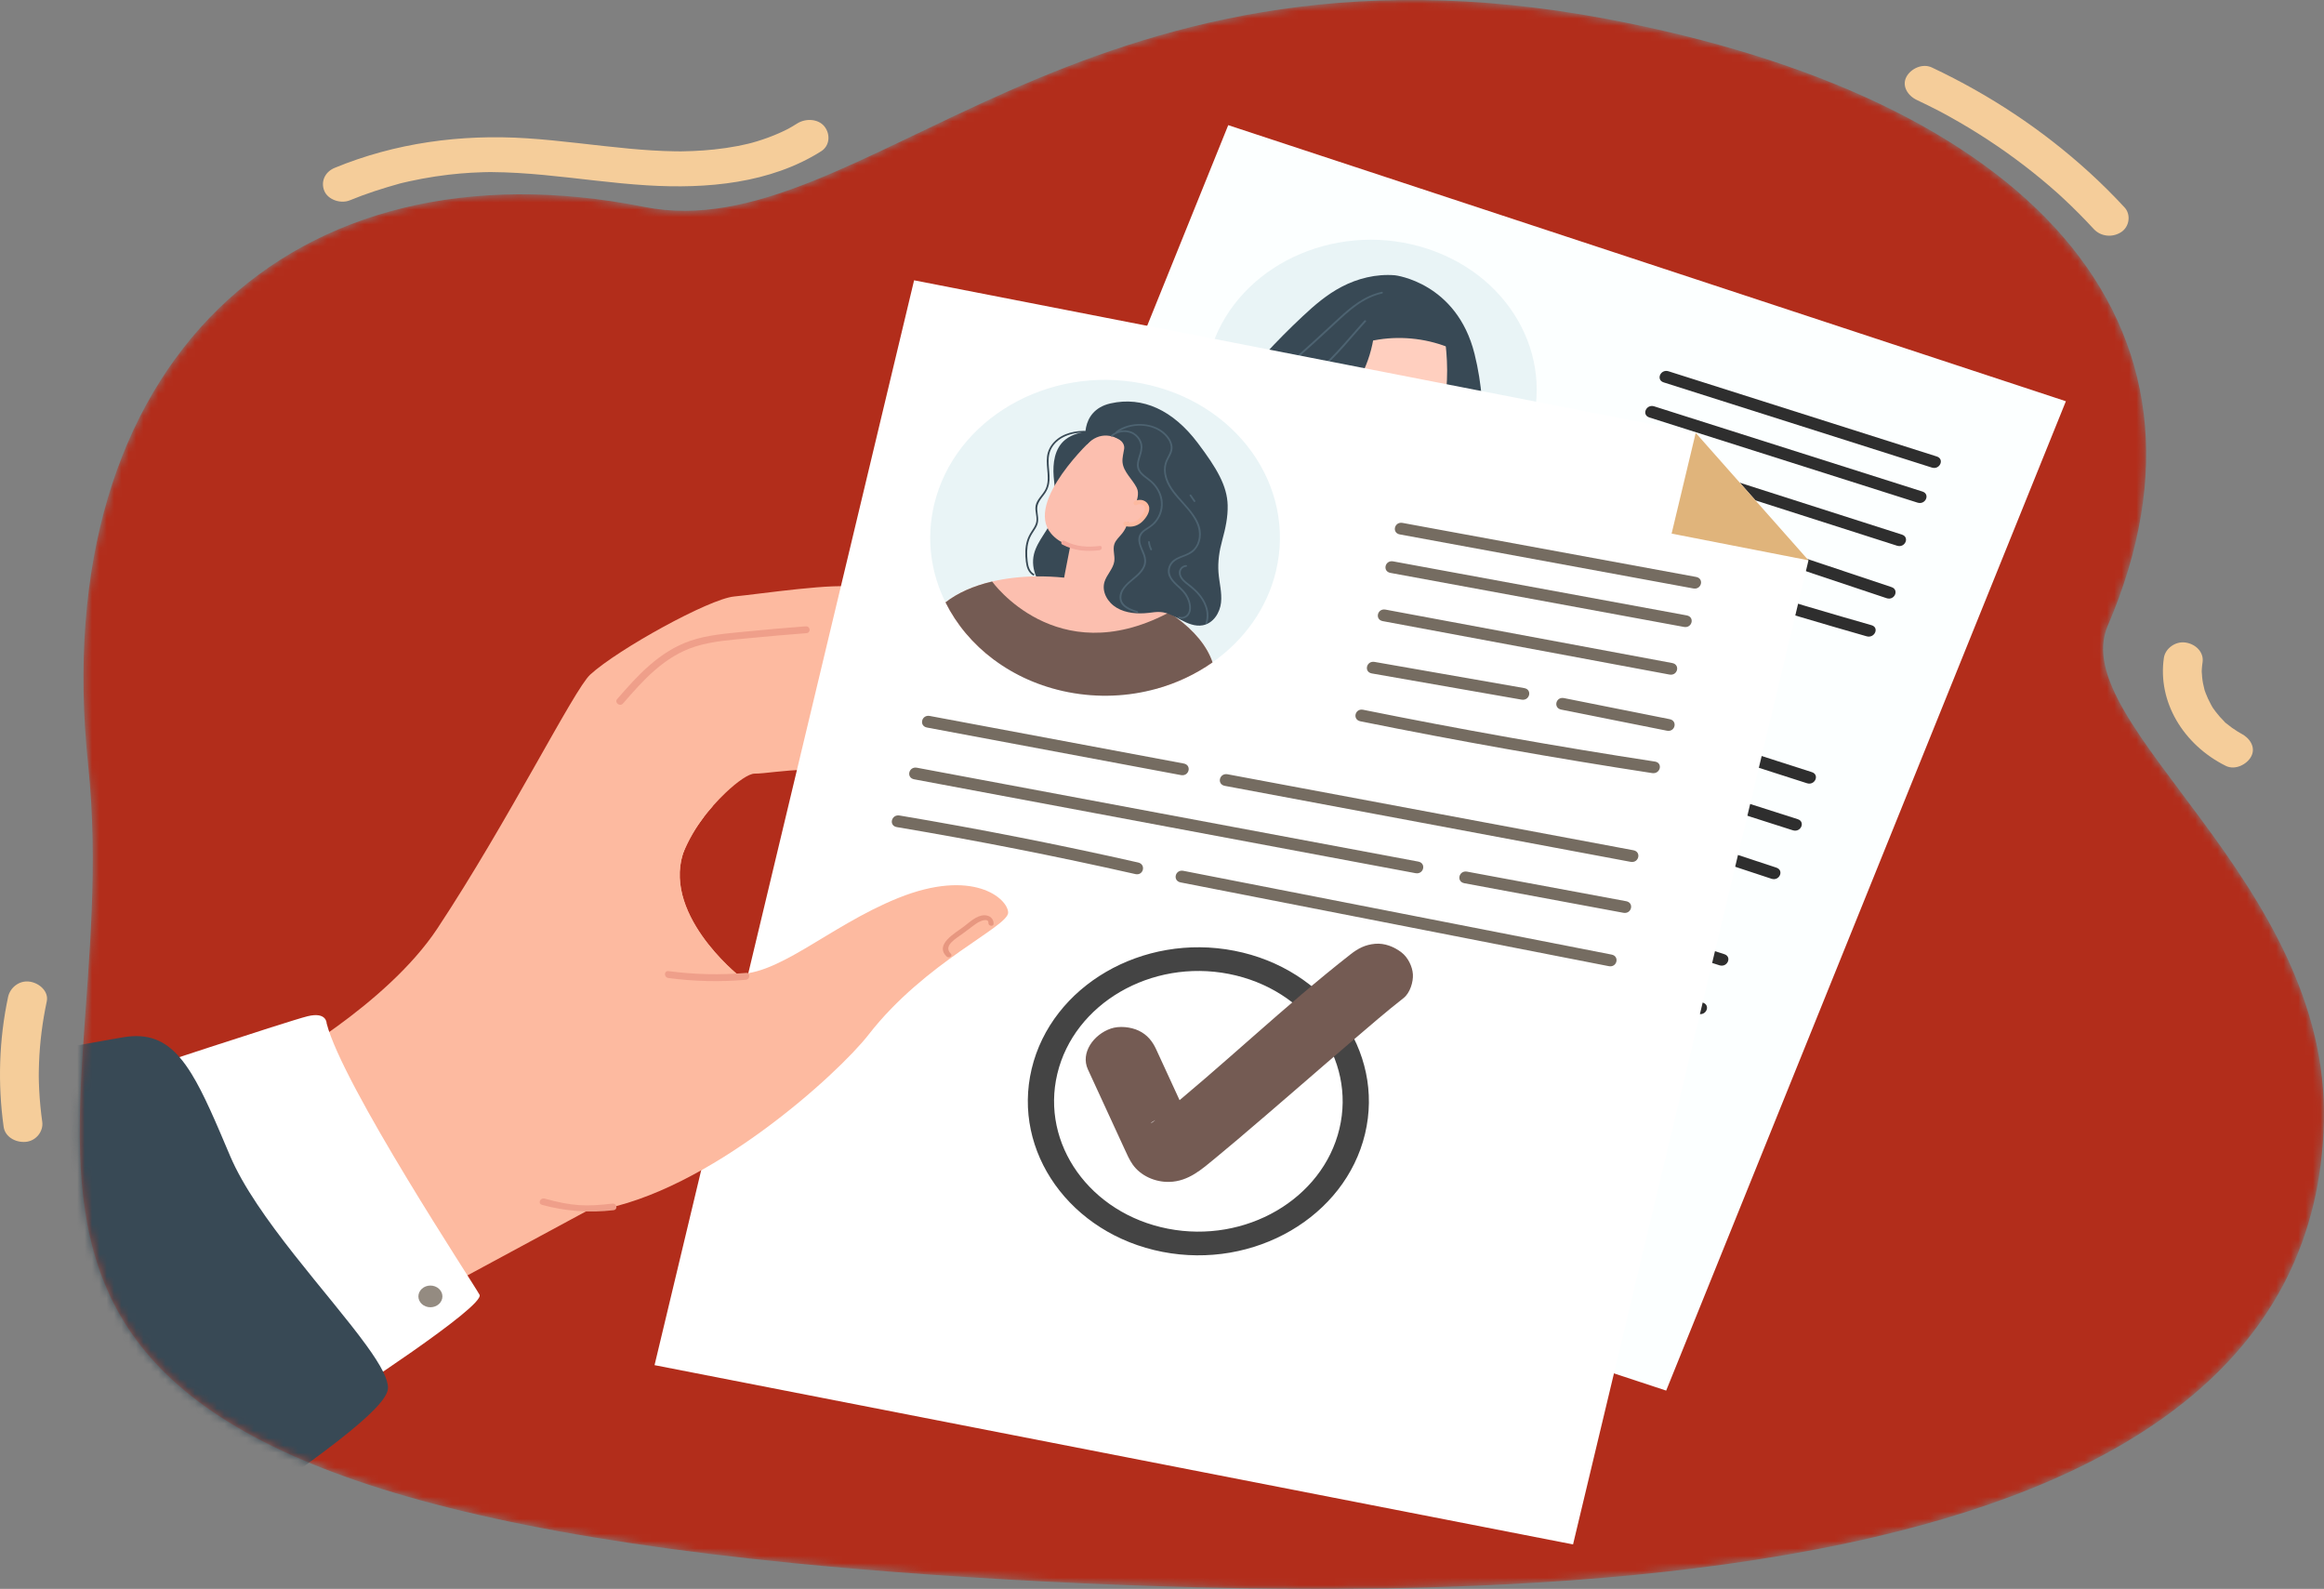 <?xml version="1.0" encoding="UTF-8"?> <svg xmlns="http://www.w3.org/2000/svg" width="316" height="216" viewBox="0 0 316 216" fill="none"><rect x="0" y="0" width="316" height="216" fill="#808080" stroke="none"/> <path d="M111.643 20.572C104.75 24.919 96.161 25.701 87.981 25.196C83.277 24.907 78.618 24.224 73.93 23.787C71.592 23.569 69.245 23.411 66.893 23.395C66.763 23.394 66.632 23.394 66.501 23.393C66.555 23.393 66.876 23.387 66.559 23.393C66.278 23.398 65.998 23.402 65.717 23.409C65.164 23.425 64.611 23.448 64.059 23.481C63.034 23.541 62.011 23.631 60.992 23.75C59.777 23.891 58.569 24.075 57.369 24.299C56.788 24.407 56.21 24.524 55.634 24.652C55.366 24.711 55.098 24.773 54.83 24.836C54.716 24.864 54.601 24.891 54.487 24.919C53.755 25.096 54.767 24.838 54.35 24.954C52.039 25.601 49.78 26.319 47.578 27.228C46.315 27.749 44.594 27.148 44.101 25.96C43.585 24.718 44.157 23.376 45.505 22.82C53.715 19.434 62.64 18.216 71.61 18.798C76.268 19.1 80.883 19.774 85.526 20.203C87.621 20.396 89.722 20.541 91.828 20.57C92.046 20.573 92.265 20.573 92.483 20.575C92.609 20.576 93.004 20.599 92.428 20.577C92.537 20.581 92.648 20.575 92.757 20.573C93.267 20.566 93.777 20.551 94.287 20.528C95.232 20.487 96.175 20.419 97.115 20.319C98.192 20.205 99.263 20.05 100.324 19.847C100.852 19.745 101.372 19.624 101.895 19.507C101.356 19.627 102.07 19.46 102.264 19.405C102.503 19.339 102.741 19.269 102.977 19.197C103.989 18.887 104.98 18.523 105.94 18.099C106.42 17.887 106.893 17.66 107.356 17.417C106.869 17.673 107.552 17.299 107.686 17.22C107.928 17.079 108.165 16.933 108.401 16.784C109.538 16.067 111.266 16.123 112.12 17.214C112.915 18.231 112.857 19.806 111.643 20.572Z" fill="#F5CD9A"></path> <path d="M284.691 31.132C283.363 29.694 281.978 28.299 280.534 26.955C280.347 26.781 280.157 26.609 279.97 26.435C279.76 26.239 280.014 26.473 280.043 26.499C279.961 26.426 279.879 26.353 279.797 26.279C279.415 25.938 279.029 25.601 278.639 25.266C277.887 24.622 277.122 23.99 276.344 23.371C273.231 20.897 269.91 18.636 266.419 16.615C265.902 16.316 265.381 16.021 264.856 15.732C264.627 15.606 264.397 15.481 264.166 15.357C264.067 15.303 263.968 15.251 263.868 15.197C263.233 14.856 264.138 15.334 263.766 15.142C262.733 14.609 261.691 14.09 260.635 13.592C259.409 13.015 258.567 11.698 259.213 10.459C259.783 9.367 261.366 8.555 262.683 9.175C270.578 12.893 277.727 17.658 284.003 23.359C285.708 24.909 287.336 26.526 288.886 28.204C289.776 29.168 289.55 30.835 288.41 31.562C287.201 32.334 285.641 32.161 284.691 31.132Z" fill="#F5CD9A"></path> <path d="M299.489 90.03C299.446 90.322 299.411 90.615 299.391 90.909C299.383 91.027 299.38 91.144 299.374 91.262C299.342 91.841 299.349 90.9 299.369 91.237C299.403 91.796 299.446 92.348 299.55 92.901C299.605 93.192 299.681 93.477 299.75 93.765C299.855 94.208 299.642 93.483 299.746 93.763C299.797 93.903 299.842 94.044 299.894 94.184C300.093 94.714 300.332 95.232 300.607 95.733C300.736 95.969 300.863 96.215 301.023 96.435C300.842 96.187 300.866 96.195 301.037 96.435C301.125 96.559 301.215 96.681 301.308 96.802C301.661 97.261 302.049 97.699 302.468 98.111C302.511 98.154 302.556 98.197 302.601 98.24C302.735 98.366 302.689 98.326 302.463 98.121C302.462 98.168 302.704 98.33 302.746 98.365C302.984 98.564 303.231 98.756 303.486 98.938C303.741 99.121 304.004 99.294 304.274 99.459C304.382 99.524 304.493 99.587 304.602 99.651C305.159 99.981 304.1 99.405 304.683 99.695C305.893 100.298 306.762 101.571 306.106 102.829C305.548 103.898 303.936 104.761 302.636 104.113C296.864 101.238 293.348 95.394 294.23 89.422C294.413 88.181 295.779 87.129 297.196 87.352C298.606 87.573 299.686 88.7 299.489 90.03Z" fill="#F5CD9A"></path> <path d="M6.359 136.132C5.771 138.897 5.414 141.698 5.307 144.511C5.294 144.858 5.284 145.205 5.278 145.552C5.276 145.706 5.274 145.86 5.273 146.014C5.272 146.069 5.273 146.677 5.271 146.387C5.269 146.139 5.275 146.601 5.276 146.644C5.28 146.837 5.284 147.029 5.29 147.222C5.301 147.569 5.316 147.915 5.334 148.262C5.409 149.687 5.55 151.108 5.747 152.523C5.92 153.764 4.937 155.106 3.497 155.232C2.086 155.355 0.683 154.528 0.497 153.199C-0.322 147.331 -0.135 141.334 1.1 135.524C1.361 134.297 2.594 133.223 4.066 133.454C5.41 133.665 6.639 134.815 6.359 136.132Z" fill="#F5CD9A"></path> <mask id="mask0_564_89" style="mask-type:luminance" maskUnits="userSpaceOnUse" x="10" y="0" width="306" height="216"> <path d="M11.992 104.088C17.647 158.077 -20.49 199.824 108.106 212.526C130.87 214.774 162.328 216.385 188.875 215.92C210.384 215.544 234.041 213.824 254.945 208.94C289.47 200.867 315.188 184.468 315.986 152.528C316.801 119.845 280.828 98.513 286.586 85.088C304.405 43.544 275.503 13.307 218.431 2.57C146.208 -11.018 117.064 33.986 87.614 28.133C39.879 18.646 6.236 49.123 11.992 104.088Z" fill="white"></path> </mask> <g mask="url(#mask0_564_89)"> <path d="M11.992 104.088C17.647 158.077 -20.49 199.824 108.106 212.526C130.87 214.774 162.328 216.385 188.875 215.92C210.384 215.544 234.041 213.824 254.945 208.94C289.47 200.867 315.188 184.468 315.986 152.528C316.801 119.845 280.828 98.513 286.586 85.088C304.405 43.544 275.503 13.307 218.431 2.57C146.208 -11.018 117.064 33.986 87.614 28.133C39.879 18.646 6.236 49.123 11.992 104.088Z" fill="#B22D1B"></path> </g> <mask id="mask1_564_89" style="mask-type:luminance" maskUnits="userSpaceOnUse" x="10" y="0" width="306" height="216"> <path d="M11.992 104.088C17.647 158.077 -20.49 199.824 108.106 212.526C130.87 214.774 162.328 216.385 188.875 215.92C210.384 215.544 234.041 213.824 254.945 208.94C289.47 200.867 315.188 184.468 315.986 152.528C316.801 119.845 280.828 98.513 286.586 85.088C304.405 43.544 275.503 13.307 218.431 2.57C146.208 -11.018 117.064 33.986 87.614 28.133C39.879 18.646 6.236 49.123 11.992 104.088Z" fill="white"></path> </mask> <g mask="url(#mask1_564_89)"> <path d="M280.904 54.547L167.006 17.014L112.656 151.513L226.554 189.046L280.904 54.547Z" fill="#FCFFFF"></path> <path d="M207.577 59.949C205.69 64.619 202.108 68.288 197.685 70.595C197.424 70.731 197.16 70.863 196.893 70.99C194.722 72.021 192.37 72.734 189.929 73.086C186.261 73.617 182.394 73.333 178.653 72.102C175.142 70.943 172.138 69.079 169.777 66.752C168.403 65.403 167.245 63.897 166.33 62.282C165.669 61.132 165.138 59.924 164.735 58.677C163.427 54.652 163.481 50.226 165.195 45.981C169.468 35.412 182.417 29.973 194.12 33.829C205.824 37.685 211.848 49.381 207.577 59.949Z" fill="#E9F4F6"></path> <path d="M200.495 48.105C198.075 38.394 189.694 37.424 189.694 37.424C187.084 37.204 184.55 37.884 182.472 38.965C180.395 40.045 178.72 41.508 177.128 42.997C175.328 44.68 173.607 46.415 171.969 48.199C171.65 48.546 171.324 48.918 171.296 49.359C171.271 49.761 171.499 50.162 171.752 50.532C174.012 53.843 178.449 56.001 182.88 57.457C188.885 59.43 195.316 60.456 201.632 60.448C201.778 56.355 201.516 52.202 200.495 48.105Z" fill="#384955"></path> <path d="M196.893 70.99C194.722 72.021 192.37 72.734 189.929 73.086C186.261 73.617 182.394 73.333 178.653 72.102C175.142 70.943 172.138 69.079 169.777 66.752C168.403 65.403 167.245 63.897 166.33 62.282C168.248 61.54 170.545 61.089 173.067 60.969C174.917 60.878 176.889 60.967 178.92 61.252L178.922 61.252C179.962 61.395 181.015 61.592 182.078 61.841C183.935 62.277 185.685 62.846 187.296 63.515C189.147 64.287 190.813 65.193 192.248 66.189C194.342 67.643 195.942 69.289 196.893 70.99Z" fill="#FFCFBF"></path> <path d="M186.514 69.232C188.685 69.48 186.912 64.307 186.912 64.307L190.525 56.863C191.58 54.69 190.575 52.163 188.28 51.219C185.986 50.275 184.799 50.176 183.743 52.35L178.743 61.579C177.688 63.752 183.451 68.883 186.514 69.232Z" fill="#FFCFBF"></path> <path d="M196.259 44.706C196.259 44.706 198.878 58.173 192.289 59.925C188.243 61 184.626 58.06 180.676 53.15C177.277 48.924 189.7 33.825 196.259 44.706Z" fill="#FFCFBF"></path> <path d="M184.461 58.062C186.004 59.354 187.698 60.191 189.779 60.378C190.222 60.418 190.283 59.768 189.84 59.729C187.874 59.552 186.312 58.743 184.861 57.528C184.529 57.25 184.133 57.787 184.461 58.062Z" fill="#FF9F89"></path> <path d="M197.389 46.195C197.622 45.425 197.378 44.589 196.925 43.904C196.472 43.219 195.827 42.657 195.189 42.105C194.617 41.609 194.03 41.104 193.31 40.802C192.586 40.5 191.773 40.422 190.976 40.395C188.528 40.31 186.015 40.673 183.873 41.747C183.778 41.795 183.676 41.852 183.644 41.946C183.618 42.019 183.641 42.098 183.664 42.171C184.132 43.657 184.75 45.219 184.286 46.706C185.352 46.584 186.392 46.325 187.451 46.16C190.794 45.639 194.312 46.08 197.371 47.402L197.389 46.195Z" fill="#384955"></path> <path d="M186.93 44.611L186.306 43.337C184.092 43.309 181.933 44.311 180.504 45.839C179.075 47.367 178.347 49.374 178.281 51.373C178.248 52.356 178.39 53.397 179.045 54.182C179.539 54.776 180.272 55.161 180.986 55.53C181.135 55.607 181.299 55.687 181.47 55.667C181.647 55.645 181.785 55.522 181.906 55.403C184.894 52.483 186.597 48.576 186.93 44.611Z" fill="#384955"></path> <path d="M187.88 39.673C185.477 40.215 183.686 41.7 181.997 43.261C179.761 45.328 177.521 47.392 175.237 49.416C175.117 49.523 175.281 49.711 175.403 49.603C177.492 47.751 179.556 45.877 181.593 43.978C183.415 42.281 185.295 40.502 187.923 39.91C188.086 39.873 188.046 39.636 187.88 39.673Z" fill="#4D6371"></path> <path d="M185.517 43.58C183.02 46.309 180.66 49.48 177.472 51.59C177.334 51.681 177.5 51.867 177.638 51.776C180.85 49.652 183.218 46.468 185.73 43.723C185.838 43.604 185.625 43.462 185.517 43.58Z" fill="#4D6371"></path> <path d="M196.893 70.99C194.722 72.021 192.37 72.734 189.929 73.086C186.261 73.617 182.394 73.333 178.653 72.102C175.142 70.943 172.138 69.079 169.777 66.752C168.403 65.403 167.245 63.897 166.33 62.282C168.248 61.54 170.545 61.089 173.067 60.969C174.808 62.519 178.283 65.347 182.063 66.945L182.066 66.945C183.886 67.716 185.776 68.199 187.577 68.117C189.255 68.04 190.854 67.474 192.248 66.189C194.342 67.643 195.942 69.289 196.893 70.99Z" fill="#384955"></path> <path d="M158.388 78.111C168.897 81.484 179.406 84.857 189.914 88.23C191.004 88.58 191.67 87.071 190.578 86.72C180.069 83.347 169.561 79.974 159.052 76.601C157.962 76.251 157.297 77.76 158.388 78.111Z" fill="#2E2E2E"></path> <path d="M155.737 84.523C163.286 86.946 170.835 89.369 178.384 91.792C187.991 94.876 197.597 97.959 207.204 101.043C210.796 102.196 214.387 103.348 217.979 104.501C219.069 104.851 219.735 103.342 218.643 102.992C211.094 100.568 203.545 98.145 195.996 95.722C186.39 92.639 176.783 89.555 167.176 86.472C163.585 85.319 159.993 84.166 156.401 83.013C155.311 82.663 154.646 84.172 155.737 84.523Z" fill="#2E2E2E"></path> <path d="M195.314 90.306C209.005 94.7 222.695 99.094 236.386 103.489C239.489 104.485 242.593 105.481 245.696 106.477C246.786 106.827 247.452 105.318 246.36 104.967C232.669 100.573 218.979 96.179 205.288 91.784C202.185 90.788 199.082 89.792 195.978 88.796C194.889 88.446 194.223 89.955 195.314 90.306Z" fill="#2E2E2E"></path> <path d="M224.029 106.564C230.61 108.667 237.192 110.77 243.774 112.873C244.864 113.221 245.53 111.712 244.438 111.363C237.856 109.26 231.274 107.157 224.693 105.054C223.602 104.706 222.936 106.215 224.029 106.564Z" fill="#2E2E2E"></path> <path d="M152.585 90.352C162.549 93.349 172.409 96.618 182.153 100.154C183.229 100.544 183.891 99.034 182.817 98.644C173.073 95.108 163.213 91.839 153.249 88.842C152.154 88.513 151.486 90.021 152.585 90.352Z" fill="#2E2E2E"></path> <path d="M187.777 101.94C205.475 107.781 223.173 113.622 240.871 119.462C241.958 119.821 242.623 118.312 241.535 117.952C223.837 112.112 206.139 106.271 188.441 100.43C187.354 100.072 186.689 101.581 187.777 101.94Z" fill="#2E2E2E"></path> <path d="M145.755 102.874C153.304 105.298 160.853 107.721 168.402 110.144C178.008 113.227 187.615 116.311 197.222 119.394C200.813 120.547 204.405 121.7 207.997 122.853C209.086 123.203 209.752 121.694 208.661 121.343C201.112 118.92 193.563 116.497 186.014 114.074C176.407 110.99 166.8 107.907 157.194 104.823C153.602 103.67 150.01 102.518 146.419 101.365C145.329 101.015 144.663 102.524 145.755 102.874Z" fill="#2E2E2E"></path> <path d="M214.046 124.916C220.628 127.019 227.21 129.122 233.791 131.225C234.882 131.573 235.548 130.064 234.455 129.715C227.874 127.612 221.292 125.509 214.71 123.406C213.62 123.058 212.954 124.567 214.046 124.916Z" fill="#2E2E2E"></path> <path d="M142.603 108.704C152.566 111.701 162.427 114.97 172.171 118.506C173.247 118.896 173.909 117.386 172.835 116.996C163.09 113.46 153.23 110.191 143.267 107.194C142.171 106.865 141.504 108.373 142.603 108.704Z" fill="#2E2E2E"></path> <path d="M177.794 120.292C195.492 126.133 213.19 131.973 230.888 137.814C231.975 138.173 232.64 136.664 231.552 136.304C213.854 130.464 196.156 124.623 178.458 118.782C177.371 118.423 176.706 119.933 177.794 120.292Z" fill="#2E2E2E"></path> <path d="M226.217 51.985C238.371 55.845 250.525 59.705 262.679 63.564C263.77 63.91 264.436 62.401 263.343 62.054C251.189 58.195 239.035 54.335 226.881 50.476C225.79 50.129 225.124 51.638 226.217 51.985Z" fill="#2E2E2E"></path> <path d="M224.268 56.752C236.422 60.612 248.576 64.472 260.73 68.331C261.821 68.678 262.487 67.169 261.394 66.822C249.24 62.962 237.086 59.102 224.932 55.243C223.841 54.896 223.175 56.405 224.268 56.752Z" fill="#2E2E2E"></path> <path d="M222.348 62.796C234.213 66.593 246.079 70.39 257.944 74.187C259.034 74.536 259.7 73.026 258.608 72.677C246.742 68.88 234.877 65.083 223.012 61.286C221.922 60.937 221.256 62.446 222.348 62.796Z" fill="#2E2E2E"></path> <path d="M219.93 69.305C226.135 71.215 232.341 73.125 238.546 75.035C239.639 75.371 240.306 73.862 239.21 73.525C233.004 71.615 226.799 69.706 220.594 67.796C219.5 67.459 218.833 68.968 219.93 69.305Z" fill="#2E2E2E"></path> <path d="M243.429 76.944C247.795 78.403 252.16 79.862 256.525 81.321C257.611 81.684 258.275 80.175 257.189 79.812C252.824 78.352 248.458 76.893 244.093 75.434C243.008 75.071 242.343 76.58 243.429 76.944Z" fill="#2E2E2E"></path> <path d="M217.53 75.237C229.514 79.272 241.61 83.027 253.808 86.501C254.906 86.814 255.576 85.305 254.471 84.991C242.274 81.518 230.178 77.762 218.194 73.727C217.109 73.362 216.445 74.871 217.53 75.237Z" fill="#2E2E2E"></path> </g> <mask id="mask2_564_89" style="mask-type:luminance" maskUnits="userSpaceOnUse" x="10" y="0" width="306" height="216"> <path d="M11.992 104.088C17.647 158.077 -20.49 199.824 108.106 212.526C130.87 214.774 162.328 216.385 188.875 215.92C210.384 215.544 234.041 213.824 254.945 208.94C289.47 200.867 315.188 184.468 315.986 152.528C316.801 119.845 280.828 98.513 286.586 85.088C304.405 43.544 275.503 13.307 218.431 2.57C146.208 -11.018 117.064 33.986 87.614 28.133C39.879 18.646 6.236 49.123 11.992 104.088Z" fill="white"></path> </mask> <g mask="url(#mask2_564_89)"> <path d="M5.005 157.359L48.699 181.408C76.292 166.498 85.876 161.352 85.892 161.329C87.091 160.08 92.74 153.765 95.933 151.947C92.814 146.269 91.199 143.331 89.883 140.93C89.884 140.899 91.119 95.75 91.092 95.735C88.741 98.253 58.779 133.663 44.502 140.482C44.502 140.482 44.501 140.481 44.5 140.482C43.984 140.732 44.148 140.618 44.076 140.724C43.31 141.859 26.519 148.306 5.973 155.925L5.005 157.359Z" fill="#FDBAA0"></path> <path d="M84.353 105.636C84.935 105.917 98.221 108.147 96.824 109.696C91.375 115.742 89.877 125.064 92.144 128.375C96.487 134.717 104.857 132.137 105.761 131.807L83.98 150.23C78.054 151.063 45.431 152.238 45.469 150.443C45.624 143.081 82.87 104.918 84.353 105.636Z" fill="#FDBAA0"></path> <path d="M37.273 145.058C37.273 145.058 52.512 136.739 59.475 126.216C69.154 111.588 78.05 93.719 80.258 91.705C84.055 88.242 96.45 81.406 99.824 81.09C103.199 80.773 114.147 79.114 116.365 79.895C118.582 80.676 111.955 87.611 103.674 91.595C95.392 95.579 86.491 102.48 86.491 102.48L73.224 139.76L37.273 145.058Z" fill="#FDBAA0"></path> <path d="M71.361 115.69C71.361 115.69 86.129 90.212 93.815 87.111C101.5 84.01 110.385 81.809 115.564 84.426C120.743 87.043 130.279 94.934 130.039 96.473C129.799 98.012 121.518 98.168 115.974 96.181C110.429 94.194 95.504 100.096 95.504 100.096L79.11 116.456L71.361 115.69Z" fill="#FDBAA0"></path> <path d="M72.819 140.903C72.819 140.903 87.226 100.07 91.092 95.736C94.959 91.402 112.344 92.577 117.756 93.483C123.168 94.389 133.798 106.024 133.79 109.373C133.78 113.481 124.455 110.636 118.561 106.779C113.146 103.236 105.302 105.182 102.614 105.171C101.831 105.168 100.291 106.223 98.647 107.789C96.504 109.831 94.184 112.741 93.138 115.303C89.595 123.977 100.427 132.598 100.427 132.598L72.819 140.903Z" fill="#FDBAA0"></path> <path d="M109.631 86.08C107.078 86.274 104.527 86.494 101.98 86.744C99.497 86.988 96.922 87.141 94.548 87.889C90.298 89.228 87.388 92.56 84.704 95.646C84.292 96.12 83.504 95.51 83.916 95.035C86.651 91.89 89.621 88.56 93.897 87.105C96.221 86.314 98.745 86.124 101.193 85.879C103.971 85.601 106.754 85.358 109.539 85.147C110.206 85.096 110.297 86.03 109.631 86.08Z" fill="#EF9F8A"></path> <path d="M213.89 209.957L89 185.586L124.291 38.106L230.57 58.846L245.904 76.172L213.89 209.957Z" fill="white"></path> <path d="M173.495 77.645C172.27 82.766 169.115 87.063 164.867 90.046C162.575 91.657 159.964 92.886 157.167 93.656C153.421 94.686 149.339 94.894 145.238 94.094C141.386 93.342 137.956 91.787 135.117 89.664C132.294 87.556 130.055 84.888 128.566 81.891C126.559 77.858 125.909 73.231 127.023 68.576C129.796 56.988 142.448 49.623 155.28 52.127C168.113 54.632 176.268 66.056 173.495 77.645Z" fill="#E9F4F6"></path> <path d="M147.945 58.591C146.274 58.486 144.487 58.871 143.328 60.078C142.788 60.641 142.456 61.328 142.368 62.072C142.276 62.844 142.392 63.613 142.445 64.382C142.5 65.173 142.481 65.99 142.053 66.705C141.65 67.378 140.981 67.941 140.823 68.723C140.659 69.535 141.116 70.342 140.857 71.147C140.723 71.562 140.46 71.927 140.222 72.296C139.983 72.669 139.784 73.053 139.654 73.47C139.366 74.396 139.377 75.402 139.489 76.349C139.573 77.06 139.782 77.813 140.466 78.22C140.597 78.298 140.71 78.097 140.58 78.02C139.947 77.644 139.788 76.89 139.721 76.241C139.634 75.392 139.619 74.512 139.845 73.677C139.961 73.247 140.151 72.85 140.394 72.467C140.607 72.131 140.844 71.803 141.001 71.439C141.32 70.7 141.075 70.013 141.033 69.259C140.986 68.424 141.532 67.836 142.014 67.183C142.455 66.586 142.672 65.945 142.706 65.227C142.774 63.763 142.205 62.203 143.036 60.836C144.016 59.222 146.096 58.699 147.957 58.816C148.112 58.825 148.099 58.6 147.945 58.591Z" fill="#384955"></path> <path d="M152.938 69.544C153.351 67.548 153.884 65.571 154.533 63.626L148.42 58.569C147.141 58.708 145.808 58.984 144.838 59.778C143.374 60.974 143.133 62.992 143.269 64.784C143.405 66.576 143.809 68.414 143.254 70.142C142.662 71.984 141.045 73.464 140.59 75.338C140.09 77.395 141.154 79.578 142.87 80.937C144.585 82.296 146.853 82.929 149.106 83.169C149.218 83.181 149.335 83.192 149.443 83.157C149.645 83.091 149.751 82.889 149.832 82.705C151.678 78.534 152.023 73.963 152.938 69.544Z" fill="#384955"></path> <path d="M164.867 90.046C162.575 91.657 159.964 92.886 157.167 93.656C153.706 93.518 149.43 93.006 144.863 92.115C141.264 91.413 137.938 90.563 135.117 89.664C132.294 87.556 130.055 84.888 128.566 81.891C130.174 80.619 132.352 79.652 134.9 79.054L134.901 79.054C136.729 78.625 138.748 78.386 140.882 78.358C142.12 78.342 143.395 78.398 144.696 78.529C145.782 78.638 146.885 78.8 147.997 79.017C148.711 79.156 149.412 79.315 150.097 79.491C150.37 79.562 150.642 79.635 150.91 79.712C151.096 79.764 151.281 79.817 151.464 79.874C151.816 79.979 152.162 80.09 152.505 80.205C152.581 80.231 152.657 80.257 152.733 80.284C155.068 81.09 157.165 82.108 158.943 83.27C159.243 83.465 159.536 83.666 159.818 83.87C159.819 83.871 159.82 83.872 159.822 83.872C162.366 85.709 164.141 87.849 164.867 90.046Z" fill="#FCBFAF"></path> <path d="M164.867 90.046C162.575 91.657 159.964 92.886 157.167 93.656C153.421 94.686 149.339 94.894 145.238 94.094C141.386 93.342 137.955 91.787 135.117 89.664C132.294 87.556 130.055 84.888 128.566 81.891C130.174 80.619 132.352 79.652 134.9 79.054L134.901 79.054C134.901 79.054 143.588 91.228 158.711 83.39C158.789 83.35 158.866 83.311 158.943 83.27C159.243 83.465 159.536 83.666 159.818 83.87C159.819 83.871 159.82 83.871 159.822 83.872C162.366 85.709 164.141 87.849 164.867 90.046Z" fill="#745B53"></path> <path d="M146.199 81.77C144.25 81.157 144.449 79.756 144.845 77.721L146.419 69.645C146.861 67.378 149.123 65.813 151.472 66.15C153.82 66.485 153.965 66.946 153.523 69.213L151.854 78.871C151.412 81.138 148.329 82.592 146.199 81.77Z" fill="#FCBFAF"></path> <path d="M148.664 59.558C148.664 59.558 139.243 68.209 142.922 72.538C145.182 75.197 149.394 74.717 154.948 72.948C159.729 71.426 159.419 54.624 148.664 59.558Z" fill="#FCBFAF"></path> <path d="M149.51 74.794C147.692 75.027 146.023 74.856 144.444 74.031C144.109 73.855 144.43 73.351 144.766 73.527C146.258 74.307 147.817 74.437 149.527 74.218C149.918 74.168 149.897 74.745 149.51 74.794Z" fill="#F3A99C"></path> <path d="M160.455 70.15C160.75 68.949 160.767 67.709 160.783 66.48C160.799 65.218 160.809 63.923 160.331 62.747C159.532 60.78 157.515 59.488 155.497 58.53L151.589 59.455C152.411 59.676 152.948 60.365 152.859 60.99C152.771 61.614 152.572 62.237 152.635 62.863C152.766 64.169 153.969 65.127 154.564 66.313C154.963 67.109 154.557 68.04 154.375 68.907C154.215 69.672 154.351 70.389 154.336 71.167C154.328 71.55 154.411 71.938 154.315 72.311C154.213 72.703 153.925 73.029 153.723 73.388C153.406 73.949 153.303 74.624 153.515 75.221C153.727 75.817 154.276 76.315 154.944 76.431C156.092 76.632 157.122 75.746 157.847 74.885C159.033 73.475 160.028 71.888 160.455 70.15Z" fill="#384955"></path> <path d="M166.028 81.92C166.175 80.553 165.784 79.197 165.681 77.83C165.571 76.362 165.795 74.881 166.189 73.45C166.623 71.873 166.974 70.29 166.928 68.667C166.855 66.052 165.476 63.677 162.839 60.189C159.506 55.782 155.397 53.843 151.001 54.841C146.606 55.838 147.6 60.612 147.799 60.405C151.233 56.837 155.857 61.97 155.928 66.512L153.459 69.535C153.582 70.581 153.261 71.67 152.58 72.52C152.207 72.987 151.72 73.4 151.529 73.952C151.267 74.707 151.624 75.525 151.512 76.31C151.367 77.329 150.468 78.131 150.174 79.124C149.781 80.454 150.605 81.901 151.853 82.633C153.101 83.364 154.671 83.486 156.147 83.322C156.694 83.26 157.242 83.163 157.79 83.203C158.819 83.277 159.721 83.821 160.613 84.293C161.505 84.766 162.52 85.194 163.536 85.007C164.991 84.738 165.882 83.286 166.028 81.92Z" fill="#384955"></path> <path d="M152.611 69.153C152.611 69.153 154.669 67.539 155.477 68.347C156.285 69.154 155.323 71.225 154.211 71.31C153.098 71.395 152.513 69.759 152.562 69.456L152.611 69.153Z" fill="#FCBFAF"></path> <path d="M153.333 71.06C153.206 70.821 153.233 71.021 153.373 70.996C153.433 70.985 153.555 71.019 153.617 71.021C153.898 71.026 154.19 70.957 154.441 70.832C154.874 70.616 155.152 70.246 155.392 69.849C155.533 69.615 155.71 69.381 155.668 69.089C155.584 68.51 154.979 68.431 154.538 68.653C154.191 68.828 153.974 68.29 154.319 68.116C155.043 67.752 155.927 68.005 156.205 68.766C156.473 69.497 155.864 70.379 155.341 70.89C154.901 71.319 154.317 71.58 153.698 71.598C153.385 71.607 152.934 71.587 152.773 71.285C152.597 70.955 153.159 70.733 153.333 71.06Z" fill="#FDBAA0"></path> <path d="M151.249 59.322C152.089 58.578 153.464 58.509 154.329 59.228C154.728 59.561 155.005 60.027 155.078 60.523C155.158 61.061 154.971 61.59 154.813 62.103C154.663 62.589 154.522 63.097 154.634 63.601C154.739 64.071 155.067 64.444 155.443 64.757C155.839 65.087 156.28 65.367 156.643 65.73C157.026 66.113 157.336 66.565 157.546 67.051C157.985 68.065 157.971 69.212 157.447 70.208C157.188 70.701 156.814 71.145 156.343 71.482C155.923 71.783 155.427 72.012 155.108 72.418C154.367 73.36 155.09 74.491 155.426 75.421C155.644 76.025 155.662 76.618 155.335 77.2C155.037 77.728 154.57 78.145 154.097 78.54C153.194 79.293 152.052 80.226 152.25 81.478C152.422 82.565 153.625 83.004 154.614 83.306C154.762 83.352 154.814 83.131 154.667 83.086C153.626 82.769 152.321 82.248 152.488 81.015C152.65 79.811 153.848 79.105 154.706 78.318C155.129 77.93 155.512 77.482 155.71 76.957C155.909 76.433 155.852 75.901 155.67 75.385C155.471 74.817 155.148 74.284 155.059 73.684C154.964 73.052 155.187 72.548 155.734 72.157C156.19 71.831 156.673 71.572 157.055 71.164C157.414 70.781 157.685 70.333 157.865 69.855C158.234 68.873 158.166 67.797 157.721 66.855C157.516 66.421 157.241 66.021 156.906 65.664C156.537 65.272 156.082 64.975 155.662 64.634C155.208 64.265 154.847 63.833 154.835 63.247C154.824 62.7 155.057 62.172 155.202 61.649C155.353 61.103 155.403 60.554 155.191 60.02C155.003 59.544 154.654 59.13 154.198 58.851C153.234 58.262 151.901 58.435 151.071 59.171C150.957 59.272 151.136 59.423 151.249 59.322Z" fill="#4D6371"></path> <path d="M151.874 58.841C153.718 57.474 156.661 57.524 158.311 59.106C158.755 59.532 159.11 60.087 159.175 60.688C159.25 61.384 158.828 61.924 158.549 62.538C158.024 63.691 158.299 64.989 158.894 66.058C159.543 67.226 160.554 68.166 161.419 69.192C162.237 70.164 163.004 71.299 163.032 72.577C163.044 73.167 162.903 73.771 162.575 74.285C162.237 74.814 161.723 75.142 161.125 75.381C160.587 75.595 160.013 75.768 159.558 76.125C159.097 76.485 158.823 77.019 158.799 77.574C158.75 78.677 159.739 79.412 160.484 80.129C160.946 80.575 161.32 81.074 161.523 81.671C161.727 82.271 161.861 83.153 161.303 83.639C161.052 83.858 160.686 83.964 160.364 83.833C160.222 83.775 160.108 83.975 160.251 84.033C160.759 84.241 161.352 84.02 161.654 83.597C162.043 83.054 161.972 82.332 161.798 81.739C161.625 81.149 161.294 80.625 160.859 80.172C160.442 79.738 159.952 79.365 159.569 78.904C159.161 78.414 158.929 77.828 159.1 77.205C159.292 76.509 159.885 76.111 160.563 75.84C161.133 75.611 161.732 75.428 162.209 75.043C162.677 74.665 162.984 74.144 163.143 73.594C163.936 70.853 161.213 68.832 159.713 66.861C158.859 65.74 158.192 64.295 158.661 62.901C158.88 62.248 159.38 61.7 159.424 60.998C159.46 60.427 159.232 59.866 158.887 59.403C157.519 57.565 154.587 57.177 152.505 58.189C152.235 58.32 151.982 58.476 151.744 58.652C151.622 58.742 151.751 58.932 151.874 58.841Z" fill="#4D6371"></path> <path d="M161.28 76.825C160.748 76.843 160.34 77.276 160.298 77.755C160.245 78.358 160.661 78.868 161.115 79.249C161.648 79.697 162.21 80.098 162.685 80.603C163.179 81.128 163.594 81.728 163.837 82.391C164.107 83.13 164.16 83.925 163.917 84.682C163.873 84.821 164.11 84.867 164.155 84.728C164.635 83.23 163.993 81.693 162.956 80.551C162.693 80.261 162.406 79.99 162.104 79.736C161.774 79.459 161.41 79.215 161.098 78.921C160.803 78.642 160.545 78.283 160.536 77.878C160.526 77.471 160.829 77.065 161.293 77.05C161.449 77.045 161.437 76.82 161.28 76.825Z" fill="#4D6371"></path> <path d="M156.105 73.684C156.142 74.064 156.252 74.422 156.429 74.764C156.497 74.894 156.701 74.77 156.634 74.641C156.476 74.335 156.381 74.009 156.347 73.67C156.333 73.527 156.09 73.54 156.105 73.684Z" fill="#4D6371"></path> <path d="M161.767 67.397C161.952 67.664 162.136 67.93 162.321 68.197C162.405 68.318 162.61 68.195 162.525 68.074C162.341 67.807 162.157 67.541 161.972 67.274C161.888 67.153 161.683 67.276 161.767 67.397Z" fill="#4D6371"></path> <path d="M158.047 170.183C145.55 167.745 137.581 156.58 140.281 145.296C142.982 134.01 155.345 126.813 167.842 129.252C180.339 131.69 188.308 142.855 185.607 154.141C182.907 165.425 170.544 172.622 158.047 170.183ZM167.088 132.4C156.514 130.336 146.053 136.426 143.767 145.976C141.483 155.524 148.226 164.972 158.801 167.035C169.375 169.098 179.836 163.009 182.121 153.46C184.406 143.911 177.663 134.463 167.088 132.4Z" fill="#444444"></path> <path d="M147.927 145.387C149.045 147.815 150.163 150.242 151.281 152.67C151.818 153.836 152.354 155.001 152.891 156.166C153.23 156.902 153.551 157.659 154.028 158.332C155.087 159.826 157.044 160.725 158.993 160.674C161.623 160.605 163.432 158.933 165.252 157.442C166.252 156.622 167.241 155.791 168.226 154.957C173.526 150.47 178.735 145.895 184.008 141.382C186.257 139.457 188.498 137.516 190.841 135.684C191.735 134.985 192.179 133.473 192.116 132.459C192.051 131.401 191.454 130.151 190.54 129.457C189.56 128.713 188.282 128.187 186.969 128.306C185.625 128.428 184.659 128.936 183.645 129.729C174.545 136.845 166.317 144.838 157.334 152.073C157.149 152.222 156.962 152.369 156.777 152.518C156.476 152.759 156.138 152.826 157.267 152.148C156.842 152.405 156.984 152.367 157.693 152.032C160.204 151.742 161.785 152.401 162.437 154.009C162.456 153.931 162.181 153.452 162.169 153.426C161.99 153.037 161.811 152.649 161.632 152.26C161.319 151.581 161.006 150.901 160.693 150.221C159.53 147.696 158.368 145.171 157.205 142.647C156.71 141.571 156.003 140.665 154.828 140.111C153.754 139.604 152.203 139.436 151.049 139.828C148.732 140.615 146.879 143.111 147.927 145.387Z" fill="#745B53"></path> <path d="M126.049 98.906C137.558 101.061 149.066 103.215 160.575 105.37C161.699 105.58 162.078 104.005 160.951 103.795C149.443 101.64 137.934 99.486 126.426 97.331C125.302 97.121 124.922 98.695 126.049 98.906Z" fill="#756C61"></path> <path d="M124.304 105.944C132.572 107.492 140.839 109.039 149.106 110.587C159.627 112.557 170.148 114.526 180.669 116.496C184.602 117.232 188.535 117.968 192.468 118.704C193.592 118.915 193.971 117.34 192.845 117.129C184.577 115.582 176.31 114.034 168.043 112.486C157.522 110.517 147.001 108.547 136.48 106.578C132.547 105.841 128.614 105.105 124.681 104.369C123.557 104.159 123.178 105.733 124.304 105.944Z" fill="#756C61"></path> <path d="M166.543 106.834C173.362 108.11 180.18 109.387 186.999 110.663C195.198 112.198 203.397 113.733 211.596 115.268C214.97 115.899 218.344 116.531 221.718 117.163C222.842 117.373 223.222 115.798 222.095 115.587C215.276 114.311 208.458 113.034 201.639 111.758C193.44 110.223 185.241 108.688 177.042 107.153C173.668 106.522 170.294 105.89 166.92 105.259C165.796 105.048 165.416 106.623 166.543 106.834Z" fill="#756C61"></path> <path d="M199.112 120.071C206.319 121.411 213.525 122.75 220.732 124.089C221.856 124.298 222.236 122.723 221.109 122.514C213.902 121.175 206.696 119.835 199.489 118.496C198.365 118.287 197.985 119.862 199.112 120.071Z" fill="#756C61"></path> <path d="M121.943 112.44C132.823 114.271 143.638 116.401 154.374 118.827C155.489 119.079 155.865 117.503 154.751 117.252C144.015 114.826 133.2 112.696 122.32 110.865C121.193 110.675 120.812 112.25 121.943 112.44Z" fill="#756C61"></path> <path d="M160.53 119.96C175.663 122.919 190.796 125.879 205.929 128.838C210.204 129.674 214.478 130.51 218.752 131.346C219.874 131.565 220.253 129.99 219.129 129.771C203.996 126.811 188.863 123.852 173.729 120.892C169.455 120.056 165.181 119.221 160.907 118.385C159.784 118.165 159.406 119.74 160.53 119.96Z" fill="#756C61"></path> <path d="M190.336 72.653C203.64 75.102 216.943 77.55 230.247 79.998C231.365 80.204 231.743 78.638 230.622 78.431C217.318 75.983 204.015 73.535 190.711 71.087C189.592 70.881 189.215 72.447 190.336 72.653Z" fill="#756C61"></path> <path d="M189.062 77.883C202.365 80.331 215.669 82.779 228.973 85.228C230.091 85.433 230.469 83.867 229.348 83.661C216.044 81.213 202.74 78.764 189.436 76.316C188.318 76.11 187.94 77.676 189.062 77.883Z" fill="#756C61"></path> <path d="M188.021 84.441C201.014 86.862 214.006 89.282 226.999 91.703C228.117 91.911 228.494 90.345 227.373 90.136C214.381 87.716 201.388 85.295 188.396 82.874C187.278 82.666 186.9 84.232 188.021 84.441Z" fill="#756C61"></path> <path d="M186.535 91.552C193.318 92.739 200.1 93.925 206.883 95.112C208.003 95.308 208.382 93.742 207.258 93.545C200.475 92.358 193.692 91.172 186.91 89.985C185.79 89.789 185.411 91.355 186.535 91.552Z" fill="#756C61"></path> <path d="M212.285 96.469C217.075 97.425 221.865 98.38 226.655 99.336C227.77 99.558 228.147 97.992 227.03 97.769C222.24 96.814 217.45 95.858 212.66 94.902C211.545 94.68 211.169 96.246 212.285 96.469Z" fill="#756C61"></path> <path d="M184.976 98.057C198.129 100.711 211.357 103.059 224.644 105.097C225.767 105.269 226.148 103.703 225.019 103.53C211.731 101.492 198.504 99.144 185.351 96.49C184.236 96.265 183.86 97.831 184.976 98.057Z" fill="#756C61"></path> <path d="M230.57 58.846L227.293 72.541L245.904 76.173L230.57 58.846Z" fill="#E0B47B"></path> <path d="M93.138 115.303C93.697 113.934 94.62 112.467 95.685 111.086C93.027 109.632 89.147 107.521 86.068 105.894C82.161 115.207 77.312 128.407 74.7 135.647L88.2 136.276L100.426 132.598C100.426 132.598 89.595 123.977 93.138 115.303Z" fill="#FDBAA0"></path> <path d="M80.983 164.567C96.348 162.061 114.003 145.931 118.112 140.644C125.796 130.755 137.133 125.977 137.081 124.053C137.03 122.13 132.258 117.987 122.115 122.086C112.48 125.981 105.429 133.155 99.404 132.355C97.021 132.039 82.319 131.313 82.319 131.313C82.319 131.313 75.112 165.525 80.983 164.567Z" fill="#FDBAA0"></path> <path d="M134.4 125.489C134.435 124.728 133.297 125.216 132.995 125.394C132.771 125.527 132.563 125.686 132.353 125.836C131.871 126.181 131.401 126.541 130.931 126.899C130.101 127.533 128.157 128.539 129.288 129.653C129.598 129.958 129.017 130.333 128.71 130.031C127.05 128.396 129.864 126.865 131.057 125.963C131.816 125.39 132.771 124.441 133.839 124.424C134.602 124.412 135.133 124.938 135.103 125.598C135.084 126.01 134.381 125.898 134.4 125.489Z" fill="#E79780"></path> <path d="M90.916 132.021C94.391 132.482 97.899 132.564 101.396 132.266C102.061 132.209 102.035 133.147 101.377 133.203C97.88 133.501 94.372 133.42 90.896 132.959C90.243 132.872 90.256 131.934 90.916 132.021Z" fill="#EF9F8A"></path> <path d="M83.411 164.524C80.14 164.91 76.864 164.663 73.708 163.798C73.087 163.628 73.439 162.777 74.057 162.946C77.826 163.98 79.7 164.047 83.249 163.627C83.889 163.551 84.055 164.447 83.411 164.524Z" fill="#EF9F8A"></path> <path d="M46.175 190.395C46.175 190.395 66.033 177.56 65.202 176.013C64.371 174.465 46.595 147.58 44.415 139.127C44.415 139.127 44.449 137.502 41.809 138.157C39.169 138.812 17.116 146.102 17.116 146.102L22.162 172.645L46.175 190.395Z" fill="white"></path> <path d="M-21.539 149.475L-33.992 196.741L26.375 209.711C43.252 198.311 52.701 191.408 52.756 188.707C52.769 188.112 52.529 187.357 52.09 186.474C51.574 185.44 50.785 184.223 49.802 182.874C44.79 175.961 34.819 165.48 31.284 157.134C29.312 152.477 27.731 148.727 26.056 146.006C25.518 145.132 24.973 144.364 24.4 143.705C22.405 141.412 20.098 140.455 16.804 141.005C14.739 141.351 -10.321 145.652 -21.539 149.475Z" fill="#384955"></path> <path d="M60.033 176.804C60.377 176.051 59.98 175.188 59.146 174.878C58.312 174.567 57.358 174.926 57.014 175.679C56.67 176.432 57.067 177.294 57.901 177.605C58.734 177.915 59.689 177.557 60.033 176.804Z" fill="#948B81"></path> </g> </svg> 